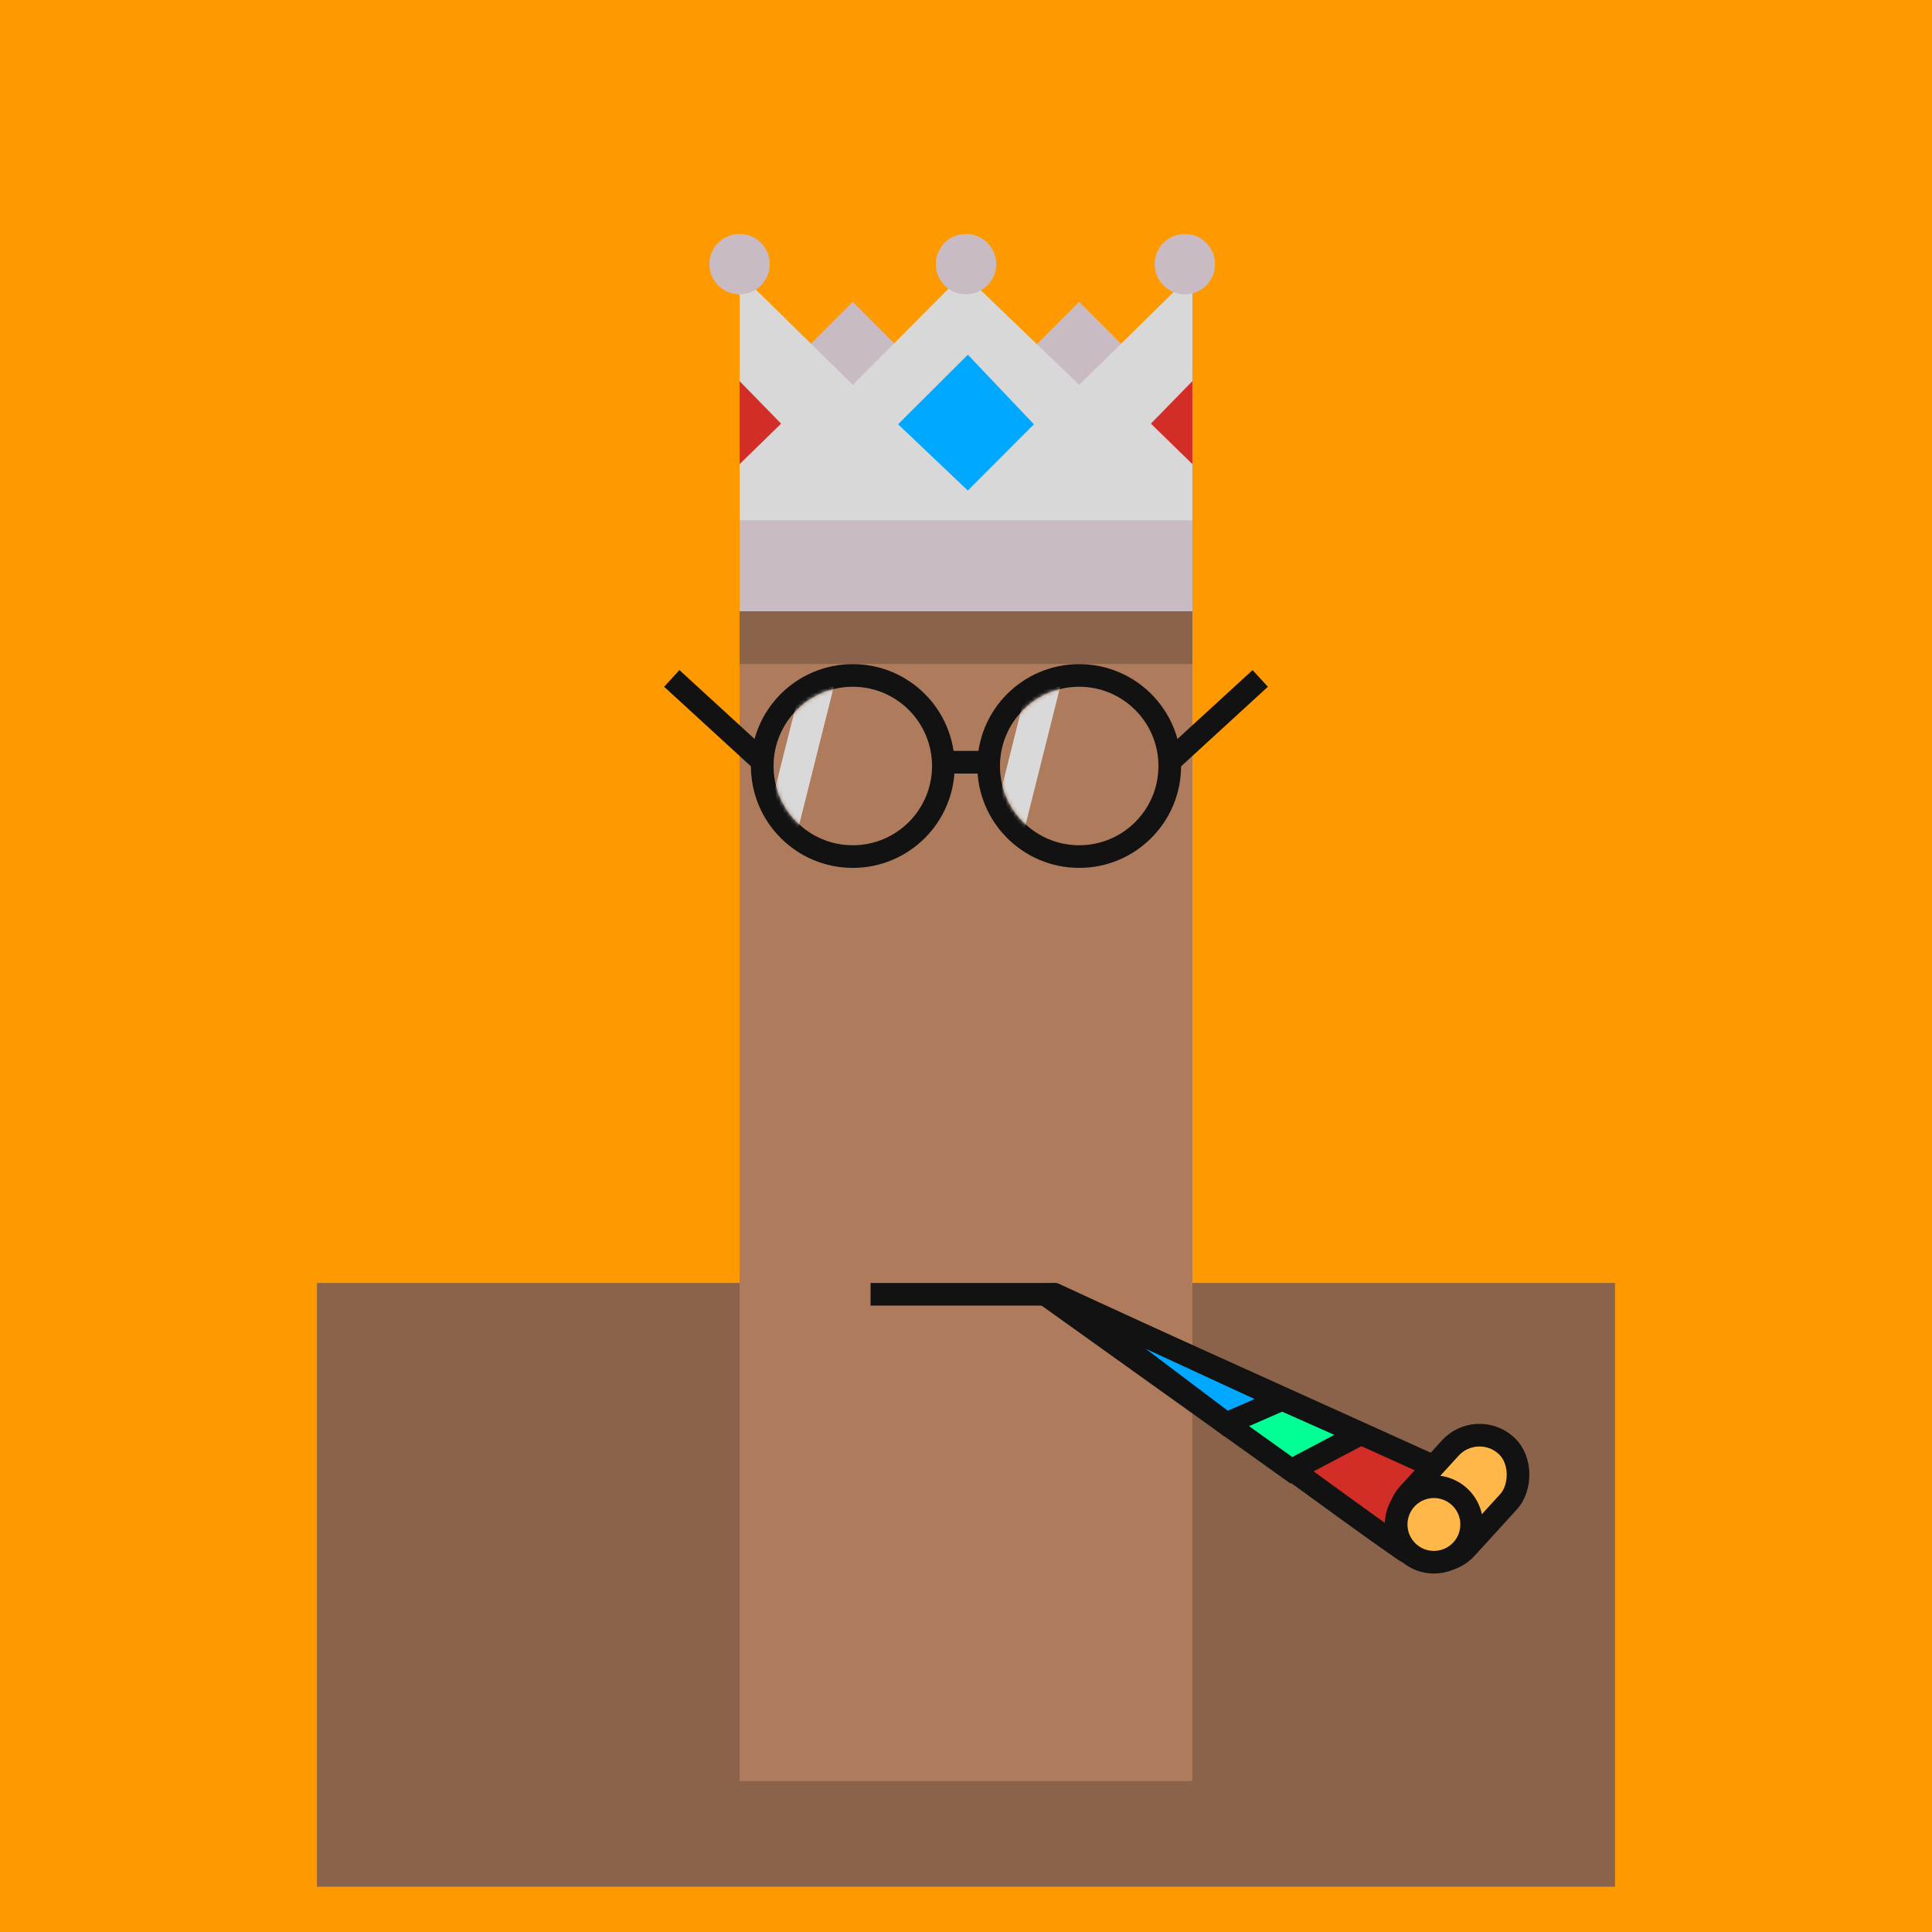 <svg xmlns="http://www.w3.org/2000/svg" width="512" height="512" fill="none"><path fill="#F90" d="M0 0h512v512H0z"/><path fill="#8B634A" d="M84 340h344v160H84z"/><g><animateTransform attributeName="transform" dur="0.4s" keyTimes="0;0.5;1" repeatCount="indefinite" type="translate" values="0 0;0 28;0 0"/><path fill="#AE7B5C" d="M196 176h120v296H196z"/><path fill="#8B634A" d="M196 96h120v80H196z"/><path fill="#AE7B5C" d="M250 96h12v36h-12z"><animate attributeName="fill" begin="5s" dur="0.4s" repeatCount="5" values="#AE7B5C; #fff; #AE7B5C"/></path><path fill="#C9BBC3" d="m226 80-28 28h56l-28-28ZM286 80l-28 28h56l-28-28ZM196 162h120v-24H196z"/><path fill="#D8D8D8" d="M196 138h120V72.5L286 102l-30.667-29.5L226 102l-30-29.5V138Z"/><path fill="#00A8FF" d="M238 112.439 256.486 94 274 112.439 256.486 130 238 112.439Z"/><path fill="#D22D27" d="M305 112.268 316 101v22l-11-10.732ZM207 112.268 196 101v22l11-10.732Z"/><circle cx="196" cy="70" r="8" fill="#C9BBC3"/><circle cx="256" cy="70" r="8" fill="#C9BBC3"/><circle cx="314" cy="70" r="8" fill="#C9BBC3"/><path stroke="#121212" stroke-width="6" d="M250 202h12M178.027 179.789l24 22"/><circle cx="226" cy="203" r="24" stroke="#121212" stroke-width="6"/><path stroke="#121212" stroke-width="6" d="m333.973 179.789-24 22"/><circle cx="27" cy="27" r="24" stroke="#121212" stroke-width="6" transform="matrix(-1 0 0 1 313 176)"/><mask id="a" width="42" height="42" x="265" y="182" maskUnits="userSpaceOnUse" style="mask-type:alpha"><circle cx="286" cy="203" r="21" fill="#D9D9D9"/></mask><g mask="url(#a)"><path fill="#D9D9D9" d="M272.179 182h8.782l-10.539 42h-8.781l10.538-42Z"><animateTransform attributeName="transform" dur="4s" keyTimes="0;0.1;0.3;1" repeatCount="indefinite" type="translate" values="-32 0;-32 0;48 0;48 0"/></path></g><mask id="b" width="42" height="42" x="205" y="182" maskUnits="userSpaceOnUse" style="mask-type:alpha"><circle cx="226" cy="203" r="21" fill="#D9D9D9"/></mask><g mask="url(#b)"><path fill="#D9D9D9" d="M212.179 182h8.782l-10.539 42h-8.781l10.538-42Z"><animateTransform attributeName="transform" dur="4s" keyTimes="0;0.1;0.3;1" repeatCount="indefinite" type="translate" values="-32 0;-32 0;48 0;48 0"/></path></g><path stroke="#121212" stroke-width="6" d="M230.711 343H280"/><path fill="#D22D27" stroke="#121212" stroke-width="6" d="M279.001 343.001s88.882 65.5 94.19 68.5l12-20.501-106.19-47.999Z"/><path fill="#00FF94" stroke="#121212" stroke-width="6" d="m276.75 342.826 65.473 46.815 18.255-9.619-83.728-37.196Z"/><path fill="#00A8FF" d="m279.5 343.001 45.471 34.304 14.83-6.469-60.301-27.835Z"/><path fill="#121212" d="m324.971 377.305-1.807 2.395 1.4 1.056 1.607-.701-1.2-2.75ZM279.5 343.001l1.257-2.724a3 3 0 0 0-3.064 5.119l1.807-2.395Zm60.301 27.835 1.2 2.749 6.126-2.672-6.068-2.801-1.258 2.724Zm-13.023 4.074-45.471-34.304-3.614 4.79 45.471 34.304 3.614-4.79Zm-48.535-29.185 60.301 27.834 2.515-5.447-60.302-27.835-2.514 5.448Zm47.928 34.33 14.83-6.47-2.399-5.499-14.83 6.469 2.399 5.5Z"/><rect width="21" height="37.703" x="391.396" y="376" fill="#FFB74A" stroke="#121212" stroke-width="6" rx="10.5" transform="rotate(42.343 391.396 376)"/><path fill="#FFB74A" stroke="#121212" stroke-width="6" d="M390 404.001a9.996 9.996 0 0 1-10 10c-5.523 0-10-4.477-10-10s4.477-10 10-10 10 4.477 10 10Z"/></g></svg>